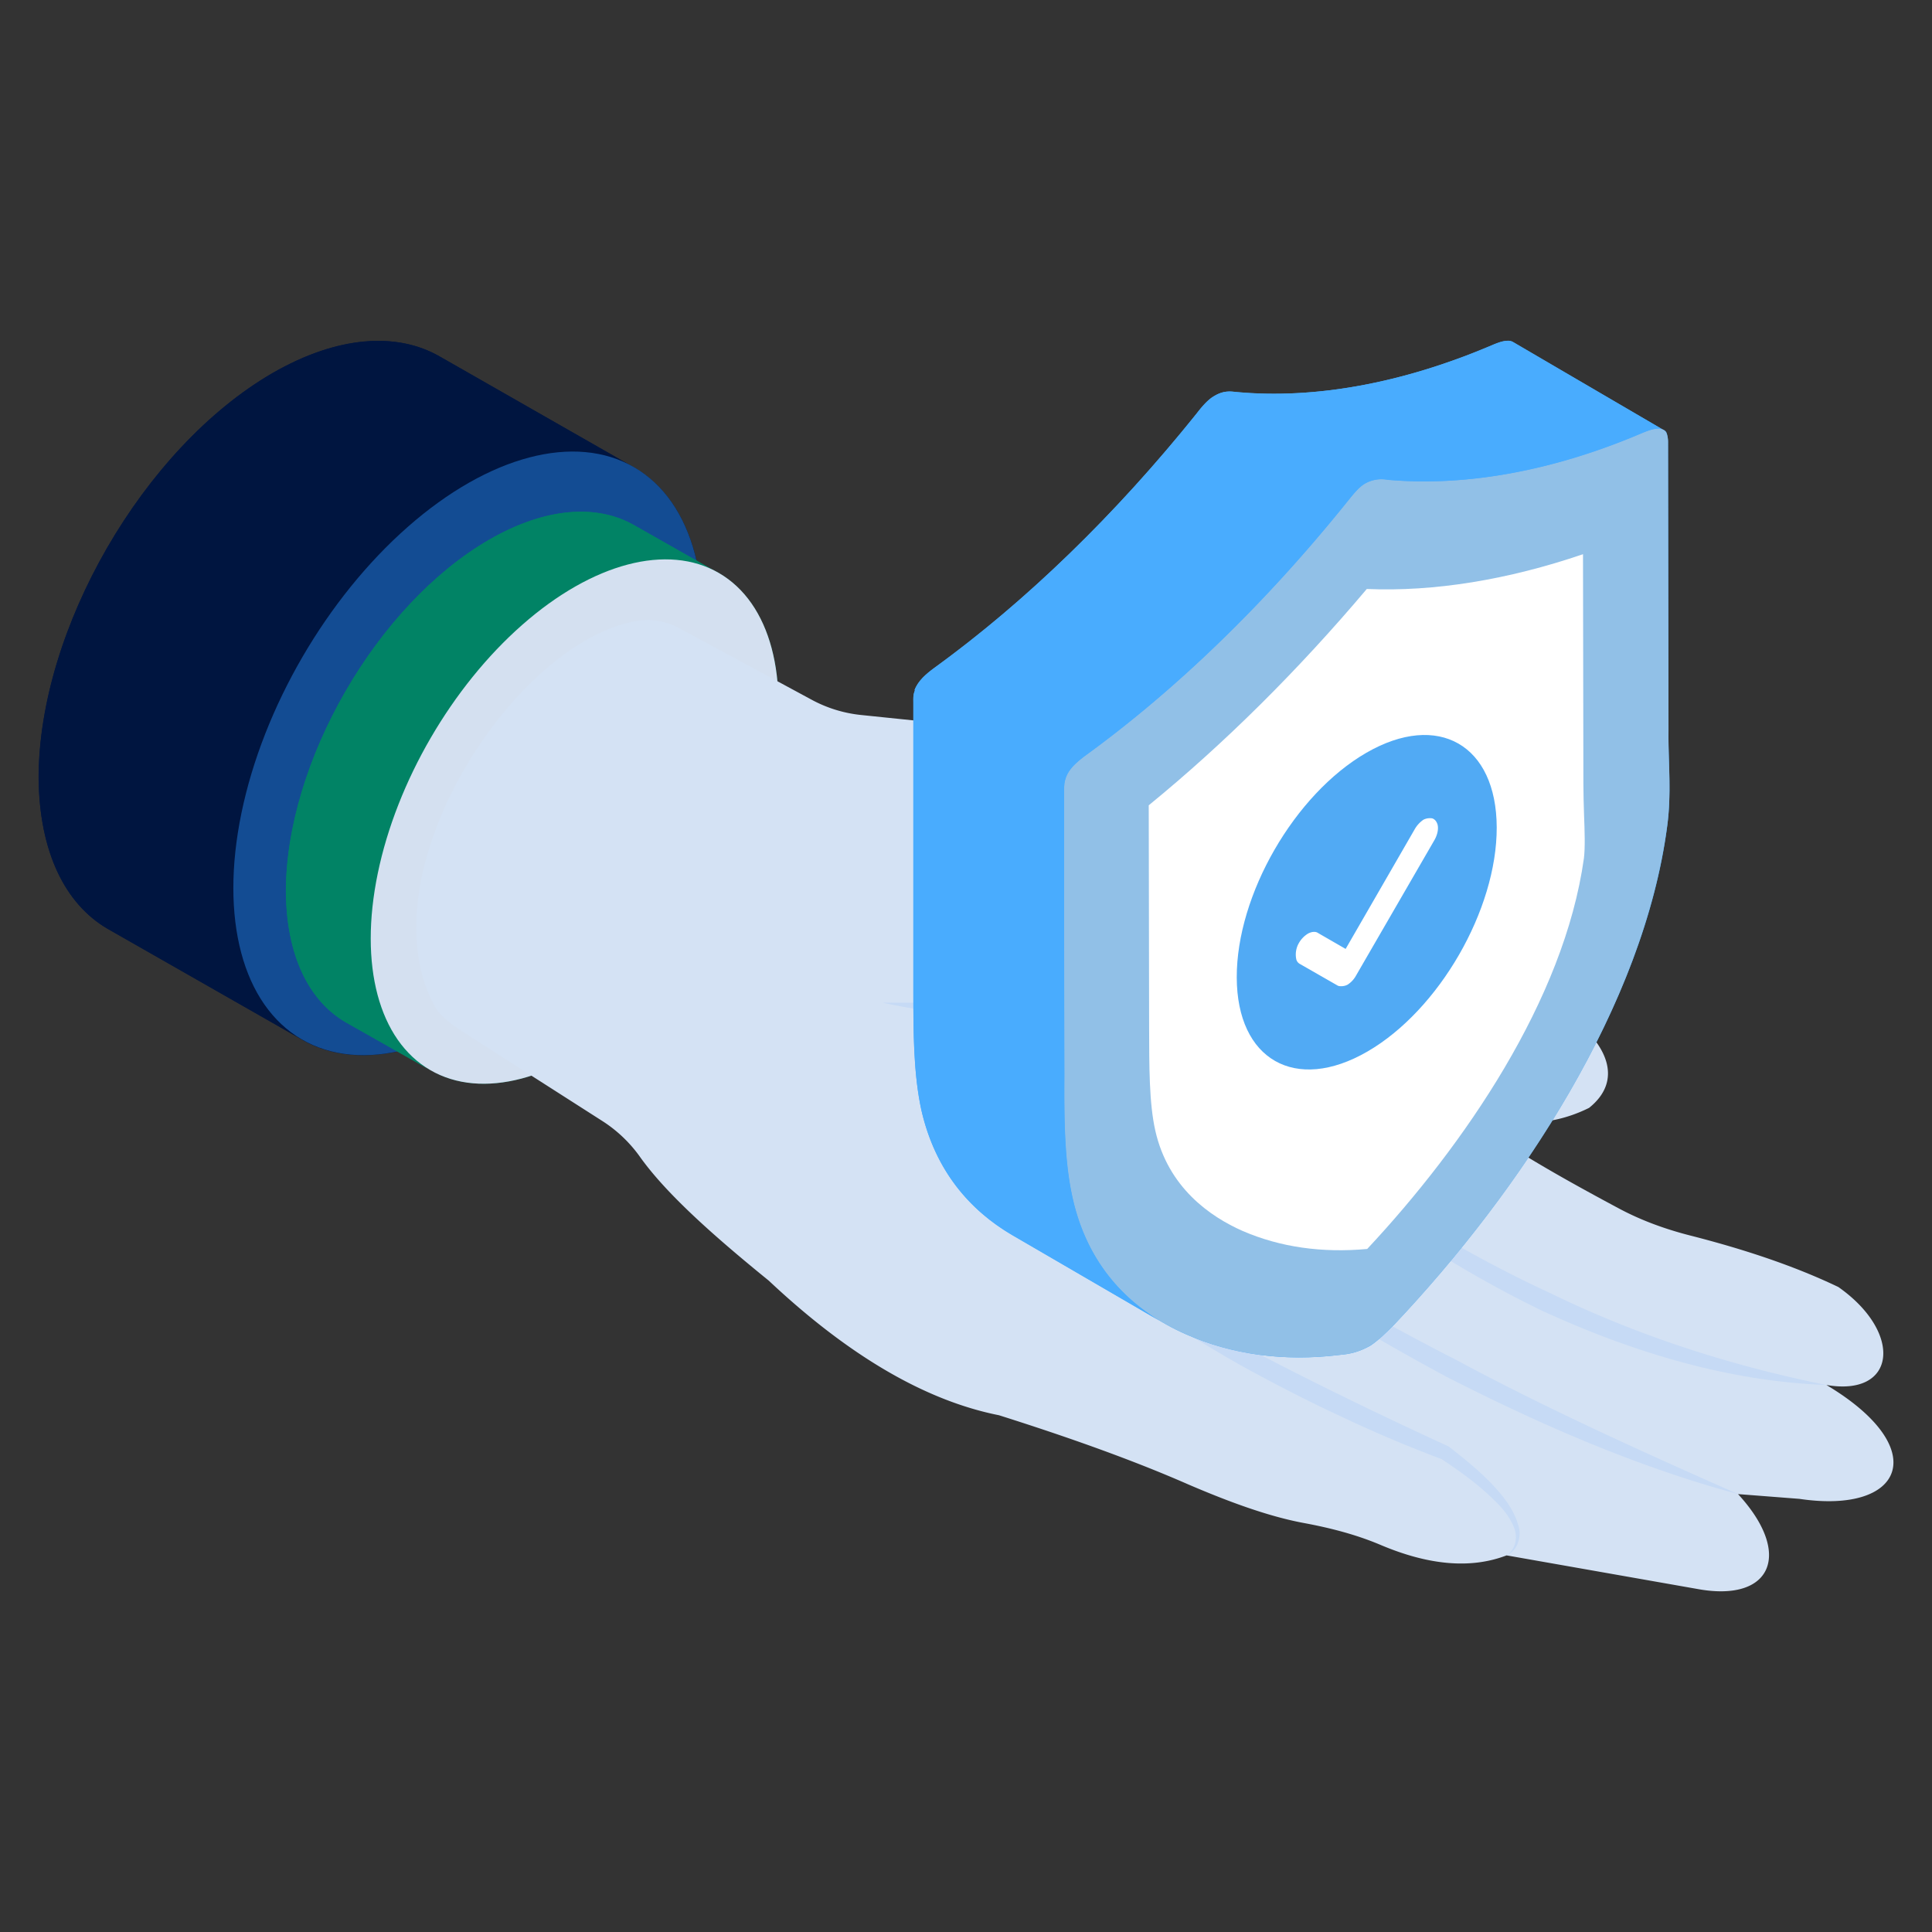 <svg xmlns="http://www.w3.org/2000/svg" viewBox="0 0 50 50" id="ProtectionService">
  <rect x="0" y="0" width="50" height="50" fill="#333333" stroke="none"/>
  <path fill="#001540" d="M18.188 15.994c.01 3.85-2.7 8.55-6.05 10.48-1.72.99-3.28 1.07-4.38.4l-.01-.01-4.97-2.83c-1.09-.64-1.76-1.98-1.78-3.9 0-3.85 2.71-8.54 6.06-10.48 1.69-.97 3.22-1.06 4.32-.43l4.99 2.85c1.12.62 1.81 1.98 1.82 3.92z" class="colorbf7d5a svgShape"></path>
  <path fill="#001540" d="M16.41 12.1c-1.106-.64-2.634-.56-4.311.421-3.365 1.94-6.069 6.628-6.057 10.483 0 1.916.673 3.262 1.768 3.901l-5.028-2.87c-1.095-.64-1.768-1.986-1.78-3.902 0-3.844 2.704-8.544 6.057-10.483 1.688-.97 3.217-1.06 4.323-.422l5.029 2.871z" class="colorbf7d5a svgShape"></path>
  <ellipse cx="12.113" cy="19.497" fill="#134c93" rx="8.562" ry="4.959" transform="rotate(-59.837 12.113 19.497)" class="colordba660 svgShape"></ellipse>
  <path fill="#018365" d="M20.148 18.214c.01 3.35-2.35 7.43-5.26 9.11-1.5.86-2.85.93-3.81.33l-2.13-1.2c-.95-.55-1.54-1.72-1.55-3.38 0-3.34 2.35-7.43 5.27-9.11 1.46-.84 2.79-.92 3.75-.37l1.99 1.13c.07.04.14.07.2.11.94.55 1.53 1.72 1.54 3.38z" class="colorc9cee2 svgShape"></path>
  <path fill="#018365" d="M18.604 14.836c-.961-.555-2.289-.485-3.745.367-2.924 1.684-5.272 5.757-5.262 9.106 0 1.665.585 2.834 1.536 3.389l-2.186-1.239c-.951-.555-1.536-1.724-1.546-3.389 0-3.34 2.349-7.422 5.262-9.106 1.466-.843 2.794-.922 3.755-.367l2.186 1.24z" class="colorc9cee2 svgShape"></path>
  <ellipse cx="14.871" cy="21.262" fill="#d4e0f0" rx="7.438" ry="4.308" transform="rotate(-59.837 14.871 21.262)" class="colore3e7f0 svgShape"></ellipse>
  <path fill="#d4e2f4" d="m17.592 16.264 3.415 1.846c.396.214.83.348 1.278.394l7.467.77a6.68 6.68 0 0 1 3.14 1.168l1.247.87 6.203 4.762c1.333.914 1.66 1.895.784 2.597-1.191.594-2.432.45-3.545-.062 1.154.922 2.652 1.776 4.318 2.667.58.31 1.202.535 1.84.698 1.384.353 2.683.781 3.838 1.334 1.688 1.186 1.498 2.848-.31 2.535 2.753 1.642 2.014 3.354-.7 2.947l-1.587-.123c1.425 1.547.869 2.793-1.014 2.462l-4.975-.876c-.93.357-2.02.255-3.26-.27-.636-.27-1.31-.442-1.989-.568-.909-.169-1.925-.542-2.984-.996-1.43-.628-3.096-1.221-4.905-1.793-1.935-.385-3.922-1.57-5.957-3.483-1.4-1.137-2.647-2.238-3.337-3.209a3.53 3.53 0 0 0-.984-.931l-3.503-2.24c-.505-.323-.715-.516-.843-.76-1.796-3.415 2.076-9.423 5.277-9.937.372-.06.753.018 1.086.198z" class="colorf4d6d4 svgShape"></path>
  <path fill="#c6daf5" d="M30.779 21.601c.024.367.045.731.096 1.09.058.35.102.73.254.997l.035.06-.022.063c-.279.81-.93 1.324-1.61 1.695a6.87 6.87 0 0 1-2.196.684c-1.512.215-3.033.073-4.492-.24.75-.006 1.491.007 2.23-.018.737-.034 1.468-.1 2.184-.22.715-.125 1.415-.324 2.052-.635.623-.304 1.235-.765 1.518-1.357l.013.122c-.165-.397-.168-.767-.164-1.14.011-.371.038-.738.102-1.101z" class="colorf5c9c6 svgShape"></path>
  <path fill="#c6daf5" d="M30.985 23.765c1.115.573 2.135 1.282 3.124 2.031.487.385.97.775 1.424 1.203.452.427.906.864 1.264 1.383-1.01-.729-2.019-1.429-2.996-2.188-.972-.762-1.932-1.54-2.816-2.429zm16.283 12.078c-2.566-.092-5.079-.868-7.407-1.944-2.31-1.13-4.472-2.554-6.361-4.28 2.142 1.392 4.278 2.765 6.577 3.826 2.272 1.112 4.686 1.893 7.19 2.398zm-2.288 2.824c-2.621-.707-5.123-1.801-7.539-3.033-2.39-1.285-4.71-2.712-6.827-4.408 2.351 1.348 4.66 2.738 7.06 3.962 2.374 1.277 4.828 2.382 7.306 3.479zm-5.989 1.586c.256-.174.295-.508.176-.757-.11-.259-.298-.482-.506-.68-.41-.405-.886-.747-1.373-1.068l.037.02a33.432 33.432 0 0 1-2.626-1.113c-.862-.4-1.707-.836-2.54-1.294-1.654-.933-3.262-1.99-4.643-3.297 1.56 1.081 3.203 1.998 4.87 2.875 1.668.874 3.368 1.697 5.079 2.484l.027.012.01.008c.472.369.943.748 1.333 1.216.192.234.366.496.453.797.108.295-.011.678-.297.797z" class="colorf5c9c6 svgShape"></path>
  <path fill="#49acfe" d="M43.148 21.374c-.595 4.627-3.816 9.468-7.06 12.9-.2.2-.41.41-.62.55-.3.17-.55.22-.79.24-1.45.18-2.8-.01-3.98-.53-.34-.15-.67-.33-.98-.55.12.09.25.18.38.25l-3.9-2.27c-1.11-.65-1.99-1.67-2.35-3.22-.21-.95-.21-2.06-.21-3.17v-7.39c0-.1-.01-.2.04-.31v-.01h-.01c.09-.25.31-.43.49-.56 2.4-1.74 4.72-4 6.81-6.6.13-.17.29-.36.45-.45.24-.15.42-.13.58-.11 2.02.19 4.28-.22 6.6-1.2.19-.09.41-.17.55-.1l3.88 2.27s.01 0 .02.01c.03.01.06.03.08.07.03.07.04.17.04.27.015 10.36.01 6.787.01 7.56 0 .75.08 1.53-.03 2.35z" class="color497bfe svgShape"></path>
  <path fill="#91c0e7" d="M43.147 21.375c-.62 4.669-3.8 9.453-7.06 12.902-.2.2-.411.41-.622.544-.299.177-.543.221-.787.243-1.452.178-2.804-.01-3.98-.532-1.374-.598-2.526-1.696-2.937-3.513-.221-.954-.221-2.073-.221-3.182v-7.382c0-.1 0-.211.044-.322.078-.244.3-.421.488-.565 2.383-1.73 4.71-3.99 6.795-6.585.144-.177.288-.365.454-.465a.85.85 0 0 1 .588-.1c2.017.177 4.279-.222 6.584-1.208.244-.1.521-.2.632-.011a.638.638 0 0 1 .044.266c.017 10.36.011 6.787.011 7.56 0 .753.078 1.53-.033 2.35z" class="color57b3fe svgShape"></path>
  <path fill="#49acfe" d="M43.046 11.124c-.132-.081-.356 0-.549.081-2.317.986-4.573 1.393-6.585 1.21a.87.87 0 0 0-.589.101c-.173.102-.315.295-.457.468-2.084 2.591-4.41 4.857-6.799 6.585-.183.142-.396.315-.487.559v.01c-.041.122-.041.213-.041.315 0 2.47 0 4.928.01 7.388-.01 1.107 0 2.225.213 3.17.346 1.545 1.23 2.581 2.338 3.222l-3.902-2.267c-1.108-.65-1.992-1.676-2.348-3.22-.213-.956-.213-2.064-.213-3.172v-7.387c0-.102-.01-.204.04-.315v-.01h-.01c.092-.244.315-.427.488-.56 2.398-1.737 4.725-3.993 6.809-6.595.132-.172.294-.365.457-.457.234-.142.416-.122.58-.102 2.021.183 4.277-.223 6.594-1.209.193-.081.417-.162.549-.091l3.902 2.276z" class="color497bfe svgShape"></path>
  <path fill="#ffffff" d="M35.372 15.243c1.745.074 3.649-.237 5.596-.9l.01 5.95c0 .269.009.532.017.796.016.419.031.846-.004 1.127-.513 3.66-3.094 7.417-5.608 10.107-1.175.108-2.255-.048-3.22-.464-.848-.374-1.93-1.125-2.263-2.594-.163-.72-.158-1.67-.161-2.684l-.01-5.74c1.967-1.606 3.875-3.504 5.643-5.598z" class="colorffffff svgShape"></path>
  <path fill="#51aaf4" d="M35.362 19.481c1.855-1.07 3.366-.209 3.373 1.932.006 2.132-1.496 4.733-3.35 5.803-1.86 1.074-3.372.212-3.378-1.919-.006-2.141 1.496-4.742 3.355-5.816z" class="colorf45170 svgShape"></path>
  <path fill="#ffffff" d="m37.122 21.743-2.023 3.496a.657.657 0 0 1-.223.244.349.349 0 0 1-.163.04c-.03 0-.07 0-.101-.02l-.976-.559a.187.187 0 0 1-.091-.132.594.594 0 0 1 .07-.406.675.675 0 0 1 .235-.244c.091-.05.193-.061.254-.02l.721.416 1.789-3.1a.747.747 0 0 1 .223-.243.349.349 0 0 1 .163-.04c.04 0 .07 0 .101.02.051.03.082.08.102.142.03.112 0 .264-.081.406z" class="colorffffff svgShape"></path>
</svg>
